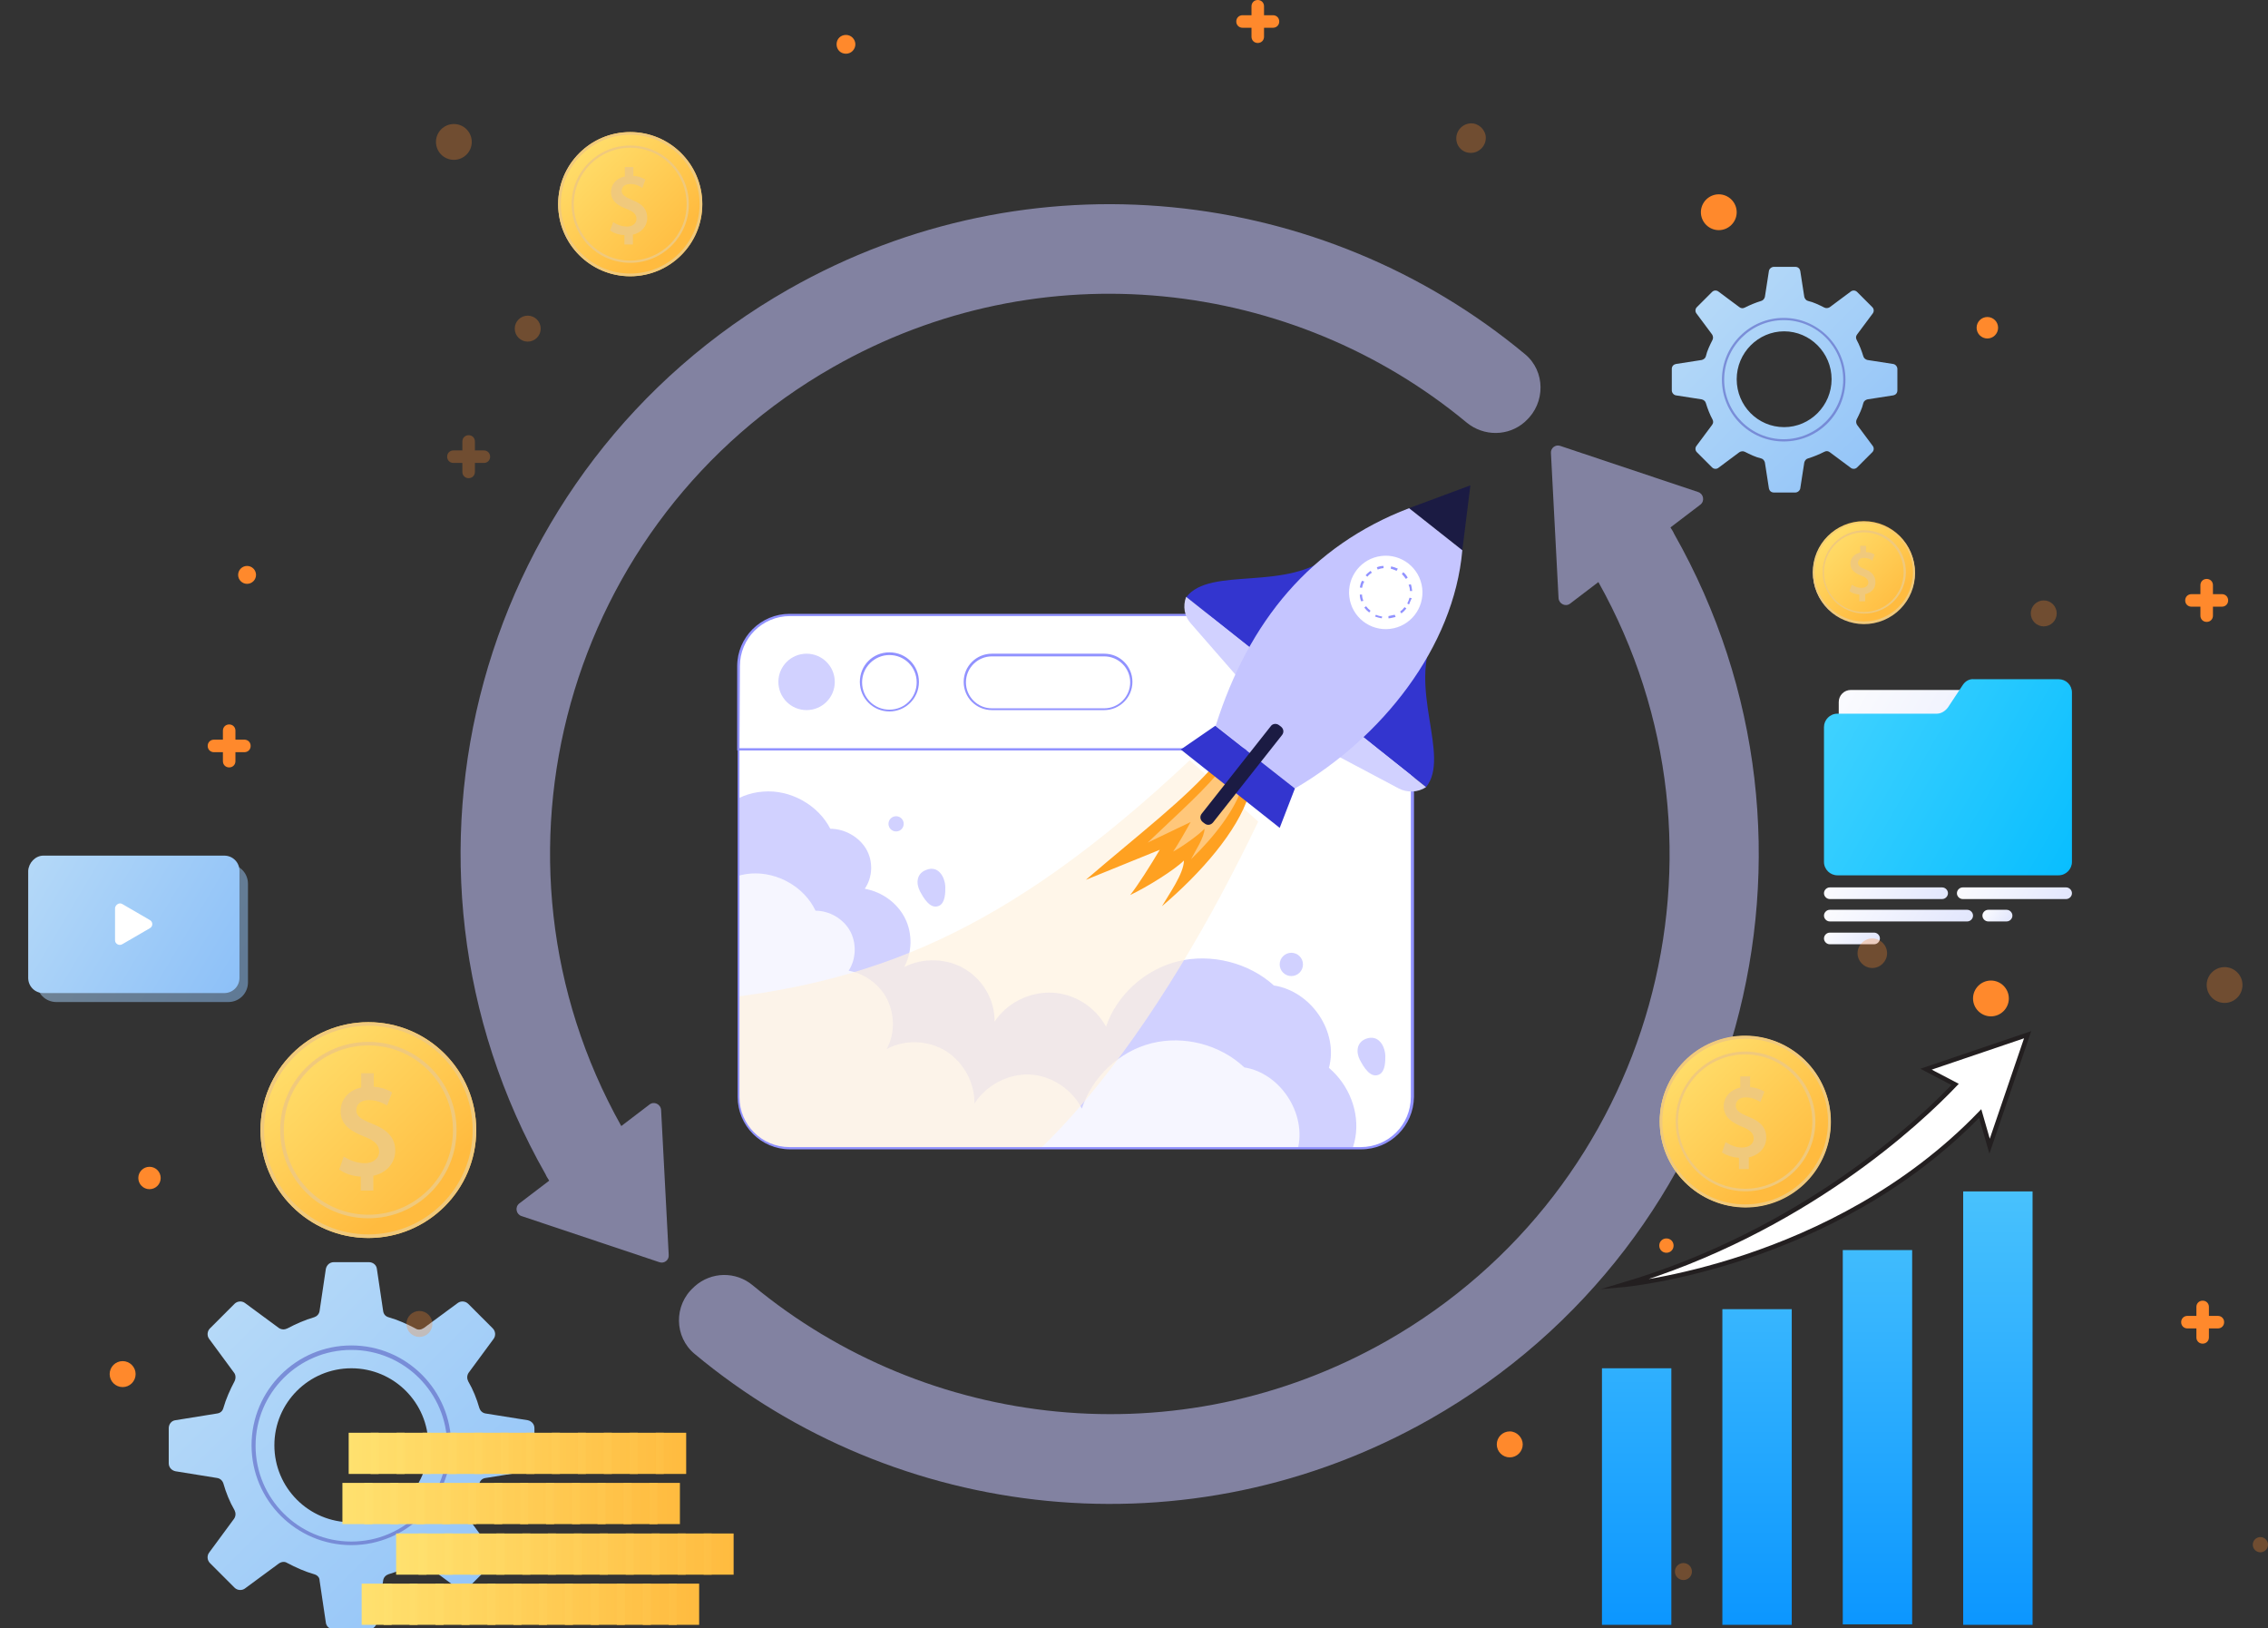 <?xml version="1.0" encoding="UTF-8"?>
<!-- Generator: Adobe Illustrator 27.5.0, SVG Export Plug-In . SVG Version: 6.00 Build 0)  -->
<svg xmlns="http://www.w3.org/2000/svg" xmlns:xlink="http://www.w3.org/1999/xlink" version="1.1" id="Layer_1" x="0px" y="0px" viewBox="0 0 506.7 363.7" style="enable-background:new 0 0 506.7 363.7;" xml:space="preserve">
<rect x="0" y="0" width="506.7" height="363.7" fill="#333333" stroke="none"/>
<style type="text/css">
	.st0{opacity:0.54;}
	.st1{fill:#C5C5FF;}
	.st2{opacity:0.5;fill:url(#SVGID_1_);enable-background:new    ;}
	.st3{fill:url(#SVGID_00000148640594682317984730000017206996283978358932_);}
	.st4{fill:#FFFFFF;}
	.st5{fill:url(#SVGID_00000126297212372696422360000000004334825581545394_);}
	.st6{fill:url(#SVGID_00000132050376576279364290000014429788667446906557_);}
	.st7{fill:url(#SVGID_00000143605504758811691810000013861382383225715116_);}
	.st8{fill:url(#SVGID_00000008869179199811788970000009126269928002372798_);}
	.st9{fill:url(#SVGID_00000177455117225836096780000012713260457964521116_);}
	.st10{fill:url(#SVGID_00000100382086645968725920000005980941696181245089_);}
	.st11{fill:url(#SVGID_00000087414416601406362520000006264244764025999001_);}
	.st12{fill:url(#SVGID_00000166648251971078899210000017836680503225067396_);}
	.st13{fill:#FFFFFF;stroke:#231F20;stroke-miterlimit:10;}
	.st14{fill:url(#SVGID_00000010302854725295064950000001986158584150684348_);}
	.st15{fill:url(#SVGID_00000078748324648350685350000015898228241204267446_);}
	.st16{fill:url(#SVGID_00000070100024227438459660000000446654317440526226_);}
	.st17{fill:url(#SVGID_00000151543277585996251540000000300473970722372024_);}
	.st18{fill:url(#SVGID_00000183957729274157666900000005174659420348366221_);}
	.st19{fill:url(#SVGID_00000099664173731107715580000002515825547997433476_);}
	.st20{fill:url(#SVGID_00000096775747650148968100000012390395345067434116_);}
	.st21{fill:url(#SVGID_00000098934184209914665880000010718992445107407509_);}
	.st22{fill:#F0C97C;}
	.st23{fill:url(#SVGID_00000117639210123479948220000010694310771619849624_);}
	.st24{fill:url(#SVGID_00000091717198576221118850000002497990148808134079_);}
	.st25{fill:url(#SVGID_00000108291089733319221870000005664263972689027458_);}
	.st26{fill:url(#SVGID_00000052822905637136501770000000524551212291831726_);}
	.st27{fill:url(#SVGID_00000059999679185364339590000000296553642899143336_);}
	.st28{fill:url(#SVGID_00000037675804953998047680000018430507453608413839_);}
	.st29{fill:url(#SVGID_00000106120377719894627300000005398702877866378891_);}
	.st30{fill:url(#SVGID_00000030479857717895014130000010456649308793204153_);}
	.st31{fill:url(#SVGID_00000006685433809569770490000009205207220640381831_);}
	.st32{fill:url(#SVGID_00000132072739464765431710000004616563732445985668_);}
	.st33{fill:url(#SVGID_00000123402989193678217750000008783077254361992630_);}
	.st34{fill:url(#SVGID_00000165218988292021863910000007550565457047266191_);}
	.st35{fill:url(#SVGID_00000144338812394780448390000012114182142686747810_);}
	.st36{fill:url(#SVGID_00000160157034256107893800000006891630659722041005_);}
	.st37{fill:url(#SVGID_00000095320774934726012980000015136265959760437140_);}
	.st38{fill:url(#SVGID_00000038385501555418198300000009705066426307074970_);}
	.st39{fill:url(#SVGID_00000070109668344793541930000008078349191652660887_);}
	.st40{fill:url(#SVGID_00000030465417332922597320000013675090632363496840_);}
	.st41{fill:url(#SVGID_00000157294727936506222040000003675870616980963515_);}
	.st42{fill:url(#SVGID_00000166640615434437305950000007847928246670892457_);}
	.st43{fill:url(#SVGID_00000129909004507074637480000002795039082279810702_);}
	.st44{fill:url(#SVGID_00000115507765925478506630000013887696354234931074_);}
	.st45{fill:url(#SVGID_00000043431873091947557990000001476660962809045135_);}
	.st46{fill:url(#SVGID_00000171694347798412300960000002607981241927743418_);}
	.st47{fill:url(#SVGID_00000163774406998916028340000008326547888316114340_);}
	.st48{fill:url(#SVGID_00000176723111298765717640000000828146172918814877_);}
	.st49{fill:url(#SVGID_00000114786105100658404940000004362466521835332751_);}
	.st50{fill:url(#SVGID_00000092456618980710588830000015453742628747093173_);}
	.st51{fill:url(#SVGID_00000076563115654511950730000009392169014279914676_);}
	.st52{fill:url(#SVGID_00000093862221915494916400000006944821291072680609_);}
	.st53{fill:url(#SVGID_00000097478590404625788000000010604893001880585648_);}
	.st54{fill:url(#SVGID_00000125580176823796708620000007015669006139804832_);}
	.st55{fill:url(#SVGID_00000036972543730178168820000012336805387056476844_);}
	.st56{fill:url(#SVGID_00000044895514420397693400000003911181158020504764_);}
	.st57{fill:url(#SVGID_00000069392736552186687660000008205749232076186038_);}
	.st58{fill:url(#SVGID_00000139277657639063905530000014258239674986220417_);}
	.st59{fill:url(#SVGID_00000048499895959400290940000001454070047220186775_);}
	.st60{fill:url(#SVGID_00000085965340118501527000000011515089831523321984_);}
	.st61{fill:url(#SVGID_00000121998476023015269090000015281901473501662863_);}
	.st62{fill:url(#SVGID_00000127023989350885586930000012081126402795868082_);}
	.st63{fill:url(#SVGID_00000025404731226418841200000000142617018407959680_);}
	.st64{fill:url(#SVGID_00000136374004445893753380000005860500024661494717_);}
	.st65{fill:url(#SVGID_00000108311448604898433070000001645295090755111050_);}
	.st66{fill:url(#SVGID_00000121960737572330287770000010541296514123949243_);}
	.st67{fill:url(#SVGID_00000097473227564465549710000011012669349187115402_);}
	.st68{fill:url(#SVGID_00000093858715624843534760000010772239589971627163_);}
	.st69{fill:url(#SVGID_00000118382153447067523500000011268710537922730681_);}
	.st70{fill:url(#SVGID_00000137823825719058428910000003589163012932055959_);}
	.st71{fill:url(#SVGID_00000057846475629131253380000014548408751385668254_);}
	.st72{fill:url(#SVGID_00000067222341701838360920000015681370385634887579_);}
	.st73{fill:url(#SVGID_00000107549959867328751340000011494188721142398624_);}
	.st74{fill:url(#SVGID_00000091705656245523915580000004845529975981797797_);}
	.st75{fill:url(#SVGID_00000067942030431760949640000008854404574908456850_);}
	.st76{fill:url(#SVGID_00000113317924358521421110000002942865803773955741_);}
	.st77{fill:url(#SVGID_00000039828947062040956930000004300601548165865138_);}
	.st78{fill:url(#SVGID_00000085250125520421426780000009100647031259462071_);}
	.st79{fill:url(#SVGID_00000012466445808079110120000015694458767786783903_);}
	.st80{fill:url(#SVGID_00000072267305322656750770000010817706179119956141_);}
	.st81{fill:url(#SVGID_00000089560006995481886120000000461710720077229457_);}
	.st82{fill:url(#SVGID_00000127037302940759924830000007947595762500567968_);}
	.st83{fill:url(#SVGID_00000127753939788142887410000012833905825275050375_);}
	.st84{fill:url(#SVGID_00000139994826155277924570000008606643058199008434_);}
	.st85{fill:url(#SVGID_00000101782117360764480460000006107857907179315361_);}
	.st86{fill:#FF892C;}
	.st87{opacity:0.3;fill:#FF892C;enable-background:new    ;}
	.st88{clip-path:url(#SVGID_00000088105295166331354160000011502511827140248211_);}
	.st89{fill:#D1D1FF;}
	.st90{opacity:0.8;}
	.st91{opacity:0.7;fill:#FFF2E0;enable-background:new    ;}
	.st92{fill:#FFA121;}
	.st93{opacity:0.4;fill:#FFFFFF;enable-background:new    ;}
	.st94{fill:#9192FF;}
	.st95{fill:#3335CF;}
	.st96{fill:#1B1B43;}
</style>
<g>
	<g id="Layer_2_00000126290118172069602200000002750432724490888617_">
		<g id="Layer_1-2">
			<g>
				<g>
					<g class="st0">
						<path class="st1" d="M340.9,94l-0.2,0.2c-3.7,3.3-9.2,3.3-13,0.2C288.9,62.2,232.6,55.5,186.1,82        c-59.7,34-80.8,109.7-47.3,169.5l6.3-4.8c1-0.8,2.5-0.1,2.6,1.2l1.7,32.4c0.1,1.1-1,2-2.1,1.6l-30.8-10.3        c-1.2-0.4-1.5-2-0.5-2.8l6.7-5.1c-0.3-0.5-0.6-0.9-0.8-1.4c-39.6-69.6-15.3-158.1,54.3-197.7c54-30.7,119.4-23,164.5,14.5        C345.3,82.9,345.3,90,340.9,94L340.9,94z"></path>
						<path class="st1" d="M319.6,316.9c-54,30.7-119.4,23-164.4-14.5c-4.6-3.8-4.7-10.9-0.2-14.9l0.2-0.2c3.7-3.3,9.2-3.4,13-0.2        c38.9,32.2,95.1,38.8,141.6,12.4c59.7-34,80.8-109.7,47.3-169.5l-6.3,4.8c-1,0.8-2.5,0.1-2.6-1.2l-1.7-32.4        c-0.1-1.1,1-2,2.1-1.6l30.8,10.3c1.2,0.4,1.5,2,0.5,2.8l-6.7,5.1c0.3,0.5,0.6,0.9,0.8,1.4        C413.5,188.8,389.2,277.3,319.6,316.9L319.6,316.9z"></path>
					</g>
					<g>
						
							<linearGradient id="SVGID_1_" gradientUnits="userSpaceOnUse" x1="7.607" y1="171.985" x2="53.667" y2="144.675" gradientTransform="matrix(1 0 0 -1 0 366)">
							<stop offset="0" style="stop-color:#B5D9F8"></stop>
							<stop offset="1" style="stop-color:#8EC1F8"></stop>
						</linearGradient>
						<path class="st2" d="M12.6,193h38.4c2.4,0,4.4,1.9,4.4,4.4v22c0,2.4-1.9,4.4-4.4,4.4H12.6c-2.4,0-4.4-1.9-4.4-4.4v-22        C8.2,195,10.2,193,12.6,193z"></path>
						
							<linearGradient id="SVGID_00000067936832405164969880000000851089203563555474_" gradientUnits="userSpaceOnUse" x1="5.38" y1="174.08" x2="52.09" y2="146.39" gradientTransform="matrix(1 0 0 -1 0 366)">
							<stop offset="0" style="stop-color:#B5D9F8"></stop>
							<stop offset="1" style="stop-color:#8EC1F8"></stop>
						</linearGradient>
						<path style="fill:url(#SVGID_00000067936832405164969880000000851089203563555474_);" d="M9.7,191.1h40.4        c1.9,0,3.4,1.5,3.4,3.4v23.9c0,1.9-1.5,3.4-3.4,3.4H9.7c-1.9,0-3.4-1.5-3.4-3.4v-23.9C6.4,192.7,7.9,191.1,9.7,191.1z"></path>
						<path class="st4" d="M27.3,201.9l6.2,3.6c0.7,0.4,0.7,1.4,0,1.8l-6.2,3.6c-0.7,0.4-1.6-0.1-1.6-0.9v-7.2        C25.8,202.1,26.6,201.5,27.3,201.9L27.3,201.9z"></path>
					</g>
					<g>
						
							<linearGradient id="SVGID_00000080889000440536486300000014523518742461702305_" gradientUnits="userSpaceOnUse" x1="380.773" y1="298.973" x2="424.783" y2="254.973" gradientTransform="matrix(1 0 0 -1 0 366)">
							<stop offset="0" style="stop-color:#B5D9F8"></stop>
							<stop offset="1" style="stop-color:#8EC1F8"></stop>
						</linearGradient>
						<path style="fill:url(#SVGID_00000080889000440536486300000014523518742461702305_);" d="M423.9,87.2v-4.8        c0-0.5-0.4-1-0.9-1.1l-5.8-0.9c-0.4-0.1-0.8-0.4-0.9-0.8c-0.4-1.3-0.9-2.6-1.5-3.7c-0.2-0.4-0.2-0.8,0.1-1.2l3.5-4.7        c0.3-0.4,0.3-1-0.1-1.4l-3.4-3.4c-0.4-0.4-1-0.4-1.4-0.1l-4.7,3.5c-0.3,0.2-0.8,0.3-1.2,0.1c-1.2-0.6-2.4-1.2-3.7-1.5        c-0.4-0.1-0.7-0.5-0.8-0.9l-0.9-5.8c-0.1-0.5-0.5-0.9-1.1-0.9h-4.8c-0.5,0-1,0.4-1.1,0.9l-0.9,5.8c-0.1,0.4-0.4,0.8-0.8,0.9        c-1.3,0.4-2.5,0.9-3.7,1.5c-0.4,0.2-0.8,0.2-1.2-0.1l-4.7-3.5c-0.4-0.3-1-0.3-1.4,0.1l-3.4,3.4c-0.4,0.4-0.4,1-0.1,1.4        l3.5,4.7c0.2,0.3,0.3,0.8,0.1,1.2c-0.6,1.2-1.2,2.4-1.5,3.7c-0.1,0.4-0.5,0.7-0.9,0.8l-5.8,0.9c-0.5,0.1-0.9,0.5-0.9,1.1v4.8        c0,0.5,0.4,1,0.9,1.1l5.8,0.9c0.4,0.1,0.8,0.4,0.9,0.8c0.4,1.3,0.9,2.6,1.5,3.7c0.2,0.4,0.2,0.8-0.1,1.2l-3.5,4.7        c-0.3,0.4-0.3,1,0.1,1.4l3.4,3.4c0.4,0.4,1,0.4,1.4,0.1l4.7-3.5c0.3-0.2,0.8-0.3,1.2-0.1c1.2,0.6,2.4,1.2,3.7,1.5        c0.4,0.1,0.7,0.5,0.8,0.9l0.9,5.8c0.1,0.5,0.5,0.9,1.1,0.9h4.8c0.5,0,1-0.4,1.1-0.9l0.9-5.8c0.1-0.4,0.4-0.8,0.8-0.9        c1.3-0.4,2.5-0.9,3.7-1.5c0.4-0.2,0.8-0.2,1.2,0.1l4.7,3.5c0.4,0.3,1,0.3,1.4-0.1l3.4-3.4c0.4-0.4,0.4-1,0.1-1.4l-3.5-4.7        c-0.2-0.3-0.3-0.8-0.1-1.2c0.6-1.2,1.2-2.4,1.5-3.7c0.1-0.4,0.5-0.7,0.9-0.8l5.8-0.9C423.5,88.2,423.9,87.8,423.9,87.2z         M398.6,95.4c-5.9,0-10.6-4.8-10.6-10.7s4.8-10.7,10.6-10.7s10.6,4.8,10.6,10.7S404.4,95.4,398.6,95.4z"></path>
						
							<linearGradient id="SVGID_00000174567971519428934500000000383813641923604132_" gradientUnits="userSpaceOnUse" x1="418.378" y1="265.717" x2="379.648" y2="295.937" gradientTransform="matrix(1 0 0 -1 0 366)">
							<stop offset="0" style="stop-color:#7489D6"></stop>
							<stop offset="1" style="stop-color:#7C90D9"></stop>
						</linearGradient>
						<path style="fill:url(#SVGID_00000174567971519428934500000000383813641923604132_);" d="M398.5,98.6        c-7.6,0-13.8-6.2-13.8-13.8S390.9,71,398.5,71s13.8,6.2,13.8,13.8S406.2,98.6,398.5,98.6z M398.5,71.5        c-7.3,0-13.3,6-13.3,13.3s6,13.3,13.3,13.3s13.3-6,13.3-13.3S405.9,71.5,398.5,71.5z"></path>
					</g>
					<g>
						
							<linearGradient id="SVGID_00000110430776157413669240000016321118709543427754_" gradientUnits="userSpaceOnUse" x1="49.85" y1="71.81" x2="120.76" y2="0.9" gradientTransform="matrix(1 0 0 -1 0 366)">
							<stop offset="0" style="stop-color:#B5D9F8"></stop>
							<stop offset="1" style="stop-color:#8EC1F8"></stop>
						</linearGradient>
						<path style="fill:url(#SVGID_00000110430776157413669240000016321118709543427754_);" d="M119.4,326.7V319        c0-0.9-0.6-1.6-1.5-1.8l-9.4-1.5c-0.7-0.1-1.2-0.6-1.4-1.2c-0.6-2.1-1.4-4.1-2.5-6c-0.3-0.6-0.3-1.3,0.1-1.9l5.6-7.6        c0.5-0.7,0.4-1.7-0.2-2.3l-5.5-5.5c-0.6-0.6-1.6-0.7-2.3-0.2l-7.6,5.6c-0.6,0.4-1.3,0.5-1.9,0.1c-1.9-1-3.9-1.9-6-2.5        c-0.7-0.2-1.1-0.7-1.2-1.4l-1.4-9.4c-0.1-0.9-0.9-1.5-1.8-1.5h-7.8c-0.9,0-1.6,0.6-1.8,1.5l-1.4,9.4c-0.1,0.7-0.6,1.2-1.2,1.4        c-2.1,0.6-4.1,1.5-6,2.5c-0.6,0.3-1.3,0.3-1.9-0.1l-7.6-5.6c-0.7-0.5-1.7-0.4-2.3,0.2l-5.5,5.5c-0.6,0.6-0.7,1.6-0.2,2.3        l5.6,7.6c0.4,0.5,0.4,1.3,0.1,1.9c-1,1.9-1.9,3.9-2.5,6c-0.2,0.7-0.7,1.1-1.4,1.2l-9.3,1.5c-0.9,0.1-1.5,0.9-1.5,1.8v7.8        c0,0.9,0.6,1.6,1.5,1.8l9.3,1.5c0.7,0.1,1.2,0.6,1.4,1.2c0.6,2.1,1.4,4.1,2.5,6c0.3,0.6,0.3,1.3-0.1,1.9l-5.6,7.6        c-0.5,0.7-0.4,1.7,0.2,2.3l5.5,5.5c0.6,0.6,1.6,0.7,2.3,0.2l7.6-5.6c0.6-0.4,1.3-0.5,1.9-0.1c1.9,1,3.9,1.9,6,2.5        c0.7,0.2,1.2,0.7,1.2,1.4l1.4,9.4c0.1,0.9,0.9,1.5,1.8,1.5h7.8c0.9,0,1.6-0.6,1.8-1.5l1.4-9.4c0.1-0.7,0.6-1.2,1.2-1.4        c2.1-0.6,4.1-1.5,6-2.5c0.6-0.3,1.3-0.3,1.9,0.1l7.6,5.6c0.7,0.5,1.7,0.4,2.3-0.2l5.5-5.5c0.6-0.6,0.7-1.6,0.2-2.3l-5.6-7.6        c-0.4-0.5-0.4-1.3-0.1-1.9c1-1.9,1.9-3.9,2.5-6c0.2-0.7,0.7-1.1,1.4-1.2l9.4-1.5C118.7,328.4,119.4,327.6,119.4,326.7z         M78.5,340c-9.5,0-17.2-7.7-17.2-17.2s7.7-17.2,17.2-17.2s17.2,7.7,17.2,17.2S88,340,78.5,340z"></path>
						
							<linearGradient id="SVGID_00000078018230943447371420000016637569909123314335_" gradientUnits="userSpaceOnUse" x1="110.452" y1="18.222" x2="48.042" y2="66.932" gradientTransform="matrix(1 0 0 -1 0 366)">
							<stop offset="0" style="stop-color:#7489D6"></stop>
							<stop offset="1" style="stop-color:#7C90D9"></stop>
						</linearGradient>
						<path style="fill:url(#SVGID_00000078018230943447371420000016637569909123314335_);" d="M78.5,345.1        c-12.3,0-22.3-10-22.3-22.3s10-22.3,22.3-22.3s22.3,10,22.3,22.3S90.8,345.1,78.5,345.1z M78.5,301.5        c-11.8,0-21.4,9.6-21.4,21.4s9.6,21.4,21.4,21.4s21.4-9.6,21.4-21.4S90.3,301.5,78.5,301.5z"></path>
					</g>
					<g>
						<g>
							
								<linearGradient id="SVGID_00000129206836055759981090000003457363522949285525_" gradientUnits="userSpaceOnUse" x1="365.68" y1="107.61" x2="365.68" y2="-15.46" gradientTransform="matrix(1 0 0 -1 0 366)">
								<stop offset="0" style="stop-color:#4EC6FD"></stop>
								<stop offset="0" style="stop-color:#4DC5FD"></stop>
								<stop offset="1" style="stop-color:#008EFF"></stop>
							</linearGradient>
							
								<rect x="357.9" y="305.6" style="fill:url(#SVGID_00000129206836055759981090000003457363522949285525_);" width="15.5" height="57.3"></rect>
							
								<linearGradient id="SVGID_00000147178061316567855080000015582938280824185477_" gradientUnits="userSpaceOnUse" x1="392.58" y1="107.61" x2="392.58" y2="-15.46" gradientTransform="matrix(1 0 0 -1 0 366)">
								<stop offset="0" style="stop-color:#4EC6FD"></stop>
								<stop offset="0" style="stop-color:#4DC5FD"></stop>
								<stop offset="1" style="stop-color:#008EFF"></stop>
							</linearGradient>
							
								<rect x="384.8" y="292.4" style="fill:url(#SVGID_00000147178061316567855080000015582938280824185477_);" width="15.5" height="70.5"></rect>
							
								<linearGradient id="SVGID_00000062889795320750304640000014692128987592208779_" gradientUnits="userSpaceOnUse" x1="419.49" y1="107.61" x2="419.49" y2="-15.46" gradientTransform="matrix(1 0 0 -1 0 366)">
								<stop offset="0" style="stop-color:#4EC6FD"></stop>
								<stop offset="0" style="stop-color:#4DC5FD"></stop>
								<stop offset="1" style="stop-color:#008EFF"></stop>
							</linearGradient>
							
								<rect x="411.7" y="279.2" style="fill:url(#SVGID_00000062889795320750304640000014692128987592208779_);" width="15.5" height="83.6"></rect>
							
								<linearGradient id="SVGID_00000039096464110366415800000012895587971211695758_" gradientUnits="userSpaceOnUse" x1="446.39" y1="107.61" x2="446.39" y2="-15.46" gradientTransform="matrix(1 0 0 -1 0 366)">
								<stop offset="0" style="stop-color:#4EC6FD"></stop>
								<stop offset="0" style="stop-color:#4DC5FD"></stop>
								<stop offset="1" style="stop-color:#008EFF"></stop>
							</linearGradient>
							
								<rect x="438.6" y="266.1" style="fill:url(#SVGID_00000039096464110366415800000012895587971211695758_);" width="15.5" height="96.8"></rect>
							<path class="st13" d="M453,231.1l-22.7,7.7l6.5,3.4c-8,8.4-33.9,32.8-74.3,44.8c0,0,46.9-4.1,79.9-38.3l2.1,7.3L453,231.1         L453,231.1z"></path>
						</g>
						<g>
							
								<linearGradient id="SVGID_00000091701077904874963400000010217733088987352244_" gradientUnits="userSpaceOnUse" x1="402.627" y1="215.165" x2="467.107" y2="178.125" gradientTransform="matrix(1 0 0 -1 0 366)">
								<stop offset="0" style="stop-color:#FFFFFF"></stop>
								<stop offset="1" style="stop-color:#DEE3FC"></stop>
							</linearGradient>
							<path style="fill:url(#SVGID_00000091701077904874963400000010217733088987352244_);" d="M413.5,154.1h43.4         c1.5,0,2.7,1.2,2.7,2.7v25.6c0,1.5-1.2,2.7-2.7,2.7h-43.4c-1.5,0-2.7-1.2-2.7-2.7v-25.6C410.8,155.3,412,154.1,413.5,154.1z"></path>
							
								<linearGradient id="SVGID_00000161606972270061856290000011975593861162810757_" gradientUnits="userSpaceOnUse" x1="399.49" y1="212.951" x2="473.48" y2="170.441" gradientTransform="matrix(1 0 0 -1 0 366)">
								<stop offset="0" style="stop-color:#49D5FF"></stop>
								<stop offset="1" style="stop-color:#00BBFF"></stop>
							</linearGradient>
							<path style="fill:url(#SVGID_00000161606972270061856290000011975593861162810757_);" d="M438.5,153l-3.3,5         c-0.6,0.8-1.5,1.4-2.5,1.4h-22.2c-1.7,0-3,1.4-3,3v30.1c0,1.7,1.4,3,3,3h49.4c1.7,0,3-1.4,3-3v-37.8c0-1.7-1.3-3-3-3H441         C440,151.6,439.1,152.1,438.5,153L438.5,153z"></path>
							
								<linearGradient id="SVGID_00000055666306371276501210000015459772895845885094_" gradientUnits="userSpaceOnUse" x1="407.057" y1="174.744" x2="435.307" y2="158.514" gradientTransform="matrix(1 0 0 -1 0 366)">
								<stop offset="0" style="stop-color:#FFFFFF"></stop>
								<stop offset="1" style="stop-color:#DEE3FC"></stop>
							</linearGradient>
							<path style="fill:url(#SVGID_00000055666306371276501210000015459772895845885094_);" d="M433.9,200.8h-25.1         c-0.7,0-1.3-0.6-1.3-1.3l0,0c0-0.7,0.6-1.3,1.3-1.3h25.1c0.7,0,1.3,0.6,1.3,1.3l0,0C435.2,200.2,434.6,200.8,433.9,200.8z"></path>
							
								<linearGradient id="SVGID_00000011010952008251198490000013839000592286144686_" gradientUnits="userSpaceOnUse" x1="407.019" y1="171.328" x2="440.919" y2="151.858" gradientTransform="matrix(1 0 0 -1 0 366)">
								<stop offset="0" style="stop-color:#FFFFFF"></stop>
								<stop offset="1" style="stop-color:#DEE3FC"></stop>
							</linearGradient>
							<path style="fill:url(#SVGID_00000011010952008251198490000013839000592286144686_);" d="M439.5,205.8h-30.7         c-0.7,0-1.3-0.6-1.3-1.3l0,0c0-0.7,0.6-1.3,1.3-1.3h30.7c0.7,0,1.3,0.6,1.3,1.3l0,0C440.8,205.2,440.2,205.8,439.5,205.8z"></path>
							
								<linearGradient id="SVGID_00000027597403071326331190000012335931252943839423_" gradientUnits="userSpaceOnUse" x1="442.611" y1="163.592" x2="449.811" y2="159.452" gradientTransform="matrix(1 0 0 -1 0 366)">
								<stop offset="0" style="stop-color:#FFFFFF"></stop>
								<stop offset="1" style="stop-color:#DEE3FC"></stop>
							</linearGradient>
							<path style="fill:url(#SVGID_00000027597403071326331190000012335931252943839423_);" d="M448.3,205.8h-4.1         c-0.7,0-1.3-0.6-1.3-1.3l0,0c0-0.7,0.6-1.3,1.3-1.3h4.1c0.7,0,1.3,0.6,1.3,1.3l0,0C449.6,205.2,449,205.8,448.3,205.8z"></path>
							
								<linearGradient id="SVGID_00000103249923230572900690000013564830276649340062_" gradientUnits="userSpaceOnUse" x1="407.159" y1="160.218" x2="420.189" y2="152.738" gradientTransform="matrix(1 0 0 -1 0 366)">
								<stop offset="0" style="stop-color:#FFFFFF"></stop>
								<stop offset="1" style="stop-color:#DEE3FC"></stop>
							</linearGradient>
							<path style="fill:url(#SVGID_00000103249923230572900690000013564830276649340062_);" d="M418.7,210.9h-9.9         c-0.7,0-1.3-0.6-1.3-1.3l0,0c0-0.7,0.6-1.3,1.3-1.3h9.9c0.7,0,1.3,0.6,1.3,1.3l0,0C420,210.3,419.4,210.9,418.7,210.9z"></path>
							
								<linearGradient id="SVGID_00000121979927458200691780000003405963871533832596_" gradientUnits="userSpaceOnUse" x1="436.757" y1="174.174" x2="463.036" y2="159.074" gradientTransform="matrix(1 0 0 -1 0 366)">
								<stop offset="0" style="stop-color:#FFFFFF"></stop>
								<stop offset="1" style="stop-color:#DEE3FC"></stop>
							</linearGradient>
							<path style="fill:url(#SVGID_00000121979927458200691780000003405963871533832596_);" d="M461.6,200.8h-23.1         c-0.7,0-1.3-0.6-1.3-1.3l0,0c0-0.7,0.6-1.3,1.3-1.3h23.1c0.7,0,1.3,0.6,1.3,1.3l0,0C462.9,200.2,462.3,200.8,461.6,200.8z"></path>
						</g>
					</g>
					<g>
						<g>
							
								<linearGradient id="SVGID_00000166645583067252678600000005917424456314716607_" gradientUnits="userSpaceOnUse" x1="58.22" y1="113.57" x2="106.46" y2="113.57" gradientTransform="matrix(1 0 0 -1 0 366)">
								<stop offset="0" style="stop-color:#FFE16F"></stop>
								<stop offset="1" style="stop-color:#FFBB3F"></stop>
							</linearGradient>
							<circle style="fill:url(#SVGID_00000166645583067252678600000005917424456314716607_);" cx="82.3" cy="252.4" r="24.1"></circle>
							<circle class="st22" cx="82.3" cy="252.4" r="24.1"></circle>
							
								<linearGradient id="SVGID_00000126300854007901740350000001989733728742988978_" gradientUnits="userSpaceOnUse" x1="63.65" y1="135.65" x2="93.59" y2="100.28" gradientTransform="matrix(1 0 0 -1 0 366)">
								<stop offset="0" style="stop-color:#FFE16F"></stop>
								<stop offset="1" style="stop-color:#FFBB3F"></stop>
							</linearGradient>
							<circle style="fill:url(#SVGID_00000126300854007901740350000001989733728742988978_);" cx="82.3" cy="252.4" r="23.3"></circle>
							<circle class="st22" cx="82.3" cy="252.4" r="19.7"></circle>
							
								<linearGradient id="SVGID_00000003089340691788077810000011087908477459073201_" gradientUnits="userSpaceOnUse" x1="61.44" y1="134.47" x2="99.97" y2="95.94" gradientTransform="matrix(1 0 0 -1 0 366)">
								<stop offset="0" style="stop-color:#FFE16F"></stop>
								<stop offset="1" style="stop-color:#FFBB3F"></stop>
							</linearGradient>
							<circle style="fill:url(#SVGID_00000003089340691788077810000011087908477459073201_);" cx="82.3" cy="252.4" r="18.9"></circle>
							<path class="st22" d="M83.2,251c-2.8-1.1-3.6-1.8-3.6-3.1c0-1,0.7-2.2,2.8-2.2c1.9,0,3.1,0.7,3.7,1l0.4,0.2l1.1-2.9l-0.3-0.2         c-1.1-0.6-2.4-1-3.8-1.1v-3h-2.8v3.2c-2.8,0.6-4.6,2.6-4.6,5.3c0,3.2,2.6,4.6,5.4,5.7c2.3,0.9,3.2,1.9,3.2,3.3         c0,1.5-1.3,2.6-3.2,2.6c-1.5,0-3-0.5-4.2-1.2l-0.5-0.3l-1,2.9l0.3,0.2c1.1,0.8,2.8,1.3,4.5,1.4v3.1h2.8v-3.3         c2.9-0.6,4.9-2.8,4.9-5.6S86.7,252.4,83.2,251L83.2,251z"></path>
						</g>
						<g>
							
								<linearGradient id="SVGID_00000110472113123820583430000016362167173236096411_" gradientUnits="userSpaceOnUse" x1="404.972" y1="238.194" x2="427.758" y2="238.194" gradientTransform="matrix(1 0 0 -1 -8.097579e-03 366.001)">
								<stop offset="0" style="stop-color:#FFE16F"></stop>
								<stop offset="1" style="stop-color:#FFBB3F"></stop>
							</linearGradient>
							<circle style="fill:url(#SVGID_00000110472113123820583430000016362167173236096411_);" cx="416.4" cy="127.8" r="11.4"></circle>
							
								<ellipse transform="matrix(0.923 -0.385 0.385 0.923 -17.092 170.348)" class="st22" cx="416.4" cy="127.8" rx="11.4" ry="11.4"></ellipse>
							
								<linearGradient id="SVGID_00000165917504763865815040000001174236475381326492_" gradientUnits="userSpaceOnUse" x1="407.535" y1="248.586" x2="421.675" y2="231.876" gradientTransform="matrix(1 0 0 -1 7.445911e-03 365.999)">
								<stop offset="0" style="stop-color:#FFE16F"></stop>
								<stop offset="1" style="stop-color:#FFBB3F"></stop>
							</linearGradient>
							<circle style="fill:url(#SVGID_00000165917504763865815040000001174236475381326492_);" cx="416.4" cy="127.8" r="11"></circle>
							
								<ellipse transform="matrix(0.884 -0.468 0.468 0.884 -11.46 209.543)" class="st22" cx="416.4" cy="127.9" rx="9.3" ry="9.3"></ellipse>
							
								<linearGradient id="SVGID_00000176028165649862481810000002867374978112953252_" gradientUnits="userSpaceOnUse" x1="406.496" y1="248.036" x2="424.696" y2="229.836" gradientTransform="matrix(1 0 0 -1 -8.621760e-03 366.005)">
								<stop offset="0" style="stop-color:#FFE16F"></stop>
								<stop offset="1" style="stop-color:#FFBB3F"></stop>
							</linearGradient>
							<circle style="fill:url(#SVGID_00000176028165649862481810000002867374978112953252_);" cx="416.4" cy="127.8" r="8.9"></circle>
							<path class="st22" d="M416.8,127.2c-1.3-0.5-1.7-0.9-1.7-1.5c0-0.5,0.4-1.1,1.3-1.1c0.9,0,1.5,0.3,1.7,0.5l0.2,0.1l0.5-1.3         l-0.1-0.1c-0.5-0.3-1.1-0.5-1.8-0.5v-1.4h-1.3v1.5c-1.3,0.3-2.2,1.2-2.2,2.5c0,1.5,1.2,2.2,2.5,2.7c1.1,0.4,1.5,0.9,1.5,1.5         c0,0.7-0.6,1.2-1.5,1.2c-0.7,0-1.4-0.2-2-0.6l-0.2-0.1l-0.5,1.4l0.1,0.1c0.5,0.4,1.3,0.6,2.1,0.7v1.5h1.3v-1.6         c1.4-0.3,2.3-1.3,2.3-2.6S418.4,127.8,416.8,127.2L416.8,127.2z"></path>
						</g>
						<g>
							
								<linearGradient id="SVGID_00000096023319367715195190000011837108953110547870_" gradientUnits="userSpaceOnUse" x1="124.721" y1="320.384" x2="156.83" y2="320.384" gradientTransform="matrix(1 0 0 -1 8.495104e-03 366)">
								<stop offset="0" style="stop-color:#FFE16F"></stop>
								<stop offset="1" style="stop-color:#FFBB3F"></stop>
							</linearGradient>
							<circle style="fill:url(#SVGID_00000096023319367715195190000011837108953110547870_);" cx="140.8" cy="45.6" r="16.1"></circle>
							<circle class="st22" cx="140.8" cy="45.6" r="16.1"></circle>
							
								<linearGradient id="SVGID_00000014631526881090198490000000378793834367004049_" gradientUnits="userSpaceOnUse" x1="128.346" y1="335.085" x2="148.276" y2="311.545" gradientTransform="matrix(1 0 0 -1 -1.483921e-02 366.001)">
								<stop offset="0" style="stop-color:#FFE16F"></stop>
								<stop offset="1" style="stop-color:#FFBB3F"></stop>
							</linearGradient>
							<circle style="fill:url(#SVGID_00000014631526881090198490000000378793834367004049_);" cx="140.8" cy="45.6" r="15.5"></circle>
							<circle class="st22" cx="140.8" cy="45.6" r="13.1"></circle>
							
								<linearGradient id="SVGID_00000099648595315092464680000004376202095552602497_" gradientUnits="userSpaceOnUse" x1="126.869" y1="334.299" x2="152.519" y2="308.649" gradientTransform="matrix(1 0 0 -1 -7.594233e-04 366.003)">
								<stop offset="0" style="stop-color:#FFE16F"></stop>
								<stop offset="1" style="stop-color:#FFBB3F"></stop>
							</linearGradient>
							<circle style="fill:url(#SVGID_00000099648595315092464680000004376202095552602497_);" cx="140.8" cy="45.6" r="12.6"></circle>
							<path class="st22" d="M141.3,44.7c-1.8-0.8-2.4-1.2-2.4-2.1c0-0.7,0.5-1.5,1.9-1.5c1.3,0,2.1,0.5,2.4,0.7l0.3,0.2l0.7-1.9         l-0.2-0.1c-0.7-0.4-1.6-0.7-2.5-0.7v-2h-1.9v2.1c-1.9,0.4-3.1,1.8-3.1,3.5c0,2.1,1.7,3.1,3.6,3.8c1.5,0.6,2.1,1.2,2.1,2.2         c0,1-0.9,1.7-2.1,1.7c-1,0-2-0.3-2.8-0.8l-0.3-0.2l-0.7,1.9l0.2,0.1c0.7,0.5,1.9,0.9,3,0.9v2.1h1.9v-2.2         c1.9-0.4,3.2-1.9,3.2-3.7S143.7,45.6,141.3,44.7L141.3,44.7z"></path>
						</g>
						<g>
							
								<linearGradient id="SVGID_00000174585400444618759060000011441232937389989004_" gradientUnits="userSpaceOnUse" x1="370.759" y1="115.465" x2="409.069" y2="115.465" gradientTransform="matrix(1 0 0 -1 -4.246364e-03 366)">
								<stop offset="0" style="stop-color:#FFE16F"></stop>
								<stop offset="1" style="stop-color:#FFBB3F"></stop>
							</linearGradient>
							<circle style="fill:url(#SVGID_00000174585400444618759060000011441232937389989004_);" cx="389.9" cy="250.5" r="19.1"></circle>
							
								<ellipse transform="matrix(0.923 -0.385 0.385 0.923 -66.395 169.398)" class="st22" cx="389.9" cy="250.5" rx="19.1" ry="19.2"></ellipse>
							
								<linearGradient id="SVGID_00000083071633362728692000000005861531771220363945_" gradientUnits="userSpaceOnUse" x1="375.07" y1="132.99" x2="398.84" y2="104.91" gradientTransform="matrix(1 0 0 -1 0 366)">
								<stop offset="0" style="stop-color:#FFE16F"></stop>
								<stop offset="1" style="stop-color:#FFBB3F"></stop>
							</linearGradient>
							<path style="fill:url(#SVGID_00000083071633362728692000000005861531771220363945_);" d="M408.4,250.5         c0,10.2-8.3,18.5-18.5,18.5s-18.5-8.3-18.5-18.5s8.3-18.5,18.5-18.5S408.4,240.3,408.4,250.5z"></path>
							
								<ellipse transform="matrix(0.928 -0.373 0.373 0.928 -65.292 163.434)" class="st22" cx="389.9" cy="250.5" rx="15.6" ry="15.6"></ellipse>
							
								<linearGradient id="SVGID_00000154391382364745937240000015382973881626184350_" gradientUnits="userSpaceOnUse" x1="373.308" y1="132.058" x2="403.908" y2="101.458" gradientTransform="matrix(1 0 0 -1 6.267959e-03 365.998)">
								<stop offset="0" style="stop-color:#FFE16F"></stop>
								<stop offset="1" style="stop-color:#FFBB3F"></stop>
							</linearGradient>
							<circle style="fill:url(#SVGID_00000154391382364745937240000015382973881626184350_);" cx="389.9" cy="250.5" r="15"></circle>
							<path class="st22" d="M390.6,249.4c-2.2-0.9-2.8-1.5-2.8-2.5c0-0.8,0.6-1.8,2.2-1.8c1.5,0,2.5,0.6,2.9,0.8l0.4,0.2l0.9-2.3         l-0.2-0.1c-0.9-0.5-1.9-0.8-3-0.9v-2.4h-2.2v2.5c-2.2,0.5-3.7,2.1-3.7,4.2c0,2.5,2,3.7,4.2,4.6c1.8,0.7,2.5,1.5,2.5,2.6         c0,1.2-1.1,2-2.6,2c-1.2,0-2.4-0.4-3.3-1l-0.4-0.2l-0.8,2.3l0.2,0.1c0.9,0.6,2.2,1,3.6,1.1v2.5h2.2v-2.6         c2.3-0.5,3.9-2.2,3.9-4.4S393.4,250.5,390.6,249.4L390.6,249.4z"></path>
						</g>
						<g>
							<g>
								
									<linearGradient id="SVGID_00000088096772995557218480000000191826382027594152_" gradientUnits="userSpaceOnUse" x1="80.75" y1="7.715" x2="156.16" y2="7.715" gradientTransform="matrix(1 0 0 -1 0 366)">
									<stop offset="0" style="stop-color:#FFE16F"></stop>
									<stop offset="1" style="stop-color:#FFBB3F"></stop>
								</linearGradient>
								
									<rect x="80.8" y="353.7" style="fill:url(#SVGID_00000088096772995557218480000000191826382027594152_);" width="75.4" height="9.2"></rect>
								<g>
									
										<linearGradient id="SVGID_00000112619874212776326910000005903097819173257405_" gradientUnits="userSpaceOnUse" x1="83.73" y1="7.715" x2="161.21" y2="7.715" gradientTransform="matrix(1 0 0 -1 0 366)">
										<stop offset="0" style="stop-color:#FFE16F"></stop>
										<stop offset="1" style="stop-color:#FFBB3F"></stop>
									</linearGradient>
									
										<rect x="143.6" y="353.7" style="fill:url(#SVGID_00000112619874212776326910000005903097819173257405_);" width="1.8" height="9.2"></rect>
									
										<linearGradient id="SVGID_00000128477834093142972990000005746086351530917268_" gradientUnits="userSpaceOnUse" x1="83.73" y1="7.715" x2="161.21" y2="7.715" gradientTransform="matrix(1 0 0 -1 0 366)">
										<stop offset="0" style="stop-color:#FFE16F"></stop>
										<stop offset="1" style="stop-color:#FFBB3F"></stop>
									</linearGradient>
									
										<rect x="149.4" y="353.7" style="fill:url(#SVGID_00000128477834093142972990000005746086351530917268_);" width="1.8" height="9.2"></rect>
									
										<linearGradient id="SVGID_00000103956129363695490710000010903792360761815937_" gradientUnits="userSpaceOnUse" x1="83.73" y1="7.715" x2="161.21" y2="7.715" gradientTransform="matrix(1 0 0 -1 0 366)">
										<stop offset="0" style="stop-color:#FFE16F"></stop>
										<stop offset="1" style="stop-color:#FFBB3F"></stop>
									</linearGradient>
									
										<rect x="85.7" y="353.7" style="fill:url(#SVGID_00000103956129363695490710000010903792360761815937_);" width="1.8" height="9.2"></rect>
									
										<linearGradient id="SVGID_00000123405314325216914260000014389092667856315523_" gradientUnits="userSpaceOnUse" x1="83.73" y1="7.715" x2="161.22" y2="7.715" gradientTransform="matrix(1 0 0 -1 0 366)">
										<stop offset="0" style="stop-color:#FFE16F"></stop>
										<stop offset="1" style="stop-color:#FFBB3F"></stop>
									</linearGradient>
									
										<rect x="91.5" y="353.7" style="fill:url(#SVGID_00000123405314325216914260000014389092667856315523_);" width="1.8" height="9.2"></rect>
									
										<linearGradient id="SVGID_00000007424280276982502930000011215699406891593644_" gradientUnits="userSpaceOnUse" x1="83.73" y1="7.715" x2="161.21" y2="7.715" gradientTransform="matrix(1 0 0 -1 0 366)">
										<stop offset="0" style="stop-color:#FFE16F"></stop>
										<stop offset="1" style="stop-color:#FFBB3F"></stop>
									</linearGradient>
									
										<rect x="97.3" y="353.7" style="fill:url(#SVGID_00000007424280276982502930000011215699406891593644_);" width="1.8" height="9.2"></rect>
									
										<linearGradient id="SVGID_00000157274519760211258000000007834116503772115352_" gradientUnits="userSpaceOnUse" x1="83.73" y1="7.715" x2="161.21" y2="7.715" gradientTransform="matrix(1 0 0 -1 0 366)">
										<stop offset="0" style="stop-color:#FFE16F"></stop>
										<stop offset="1" style="stop-color:#FFBB3F"></stop>
									</linearGradient>
									
										<rect x="103.1" y="353.7" style="fill:url(#SVGID_00000157274519760211258000000007834116503772115352_);" width="1.8" height="9.2"></rect>
									
										<linearGradient id="SVGID_00000173129515981755177000000009774741393006504591_" gradientUnits="userSpaceOnUse" x1="83.73" y1="7.715" x2="161.21" y2="7.715" gradientTransform="matrix(1 0 0 -1 0 366)">
										<stop offset="0" style="stop-color:#FFE16F"></stop>
										<stop offset="1" style="stop-color:#FFBB3F"></stop>
									</linearGradient>
									
										<rect x="108.9" y="353.7" style="fill:url(#SVGID_00000173129515981755177000000009774741393006504591_);" width="1.8" height="9.2"></rect>
									
										<linearGradient id="SVGID_00000108286442938375810830000007096794284607484862_" gradientUnits="userSpaceOnUse" x1="83.73" y1="7.715" x2="161.21" y2="7.715" gradientTransform="matrix(1 0 0 -1 0 366)">
										<stop offset="0" style="stop-color:#FFE16F"></stop>
										<stop offset="1" style="stop-color:#FFBB3F"></stop>
									</linearGradient>
									
										<rect x="114.7" y="353.7" style="fill:url(#SVGID_00000108286442938375810830000007096794284607484862_);" width="1.8" height="9.2"></rect>
									
										<linearGradient id="SVGID_00000044871111022845021050000003167117055952204161_" gradientUnits="userSpaceOnUse" x1="83.73" y1="7.715" x2="161.21" y2="7.715" gradientTransform="matrix(1 0 0 -1 0 366)">
										<stop offset="0" style="stop-color:#FFE16F"></stop>
										<stop offset="1" style="stop-color:#FFBB3F"></stop>
									</linearGradient>
									
										<rect x="120.4" y="353.7" style="fill:url(#SVGID_00000044871111022845021050000003167117055952204161_);" width="1.8" height="9.2"></rect>
									
										<linearGradient id="SVGID_00000142165304799612321950000013670512073087978375_" gradientUnits="userSpaceOnUse" x1="83.73" y1="7.715" x2="161.21" y2="7.715" gradientTransform="matrix(1 0 0 -1 0 366)">
										<stop offset="0" style="stop-color:#FFE16F"></stop>
										<stop offset="1" style="stop-color:#FFBB3F"></stop>
									</linearGradient>
									
										<rect x="126.2" y="353.7" style="fill:url(#SVGID_00000142165304799612321950000013670512073087978375_);" width="1.8" height="9.2"></rect>
									
										<linearGradient id="SVGID_00000045598299354024388360000014991700737909686413_" gradientUnits="userSpaceOnUse" x1="83.73" y1="7.715" x2="161.21" y2="7.715" gradientTransform="matrix(1 0 0 -1 0 366)">
										<stop offset="0" style="stop-color:#FFE16F"></stop>
										<stop offset="1" style="stop-color:#FFBB3F"></stop>
									</linearGradient>
									
										<rect x="132" y="353.7" style="fill:url(#SVGID_00000045598299354024388360000014991700737909686413_);" width="1.8" height="9.2"></rect>
									
										<linearGradient id="SVGID_00000010283002864146734550000011397468158031336081_" gradientUnits="userSpaceOnUse" x1="83.73" y1="7.715" x2="161.21" y2="7.715" gradientTransform="matrix(1 0 0 -1 0 366)">
										<stop offset="0" style="stop-color:#FFE16F"></stop>
										<stop offset="1" style="stop-color:#FFBB3F"></stop>
									</linearGradient>
									
										<rect x="137.8" y="353.7" style="fill:url(#SVGID_00000010283002864146734550000011397468158031336081_);" width="1.8" height="9.2"></rect>
								</g>
							</g>
							<g>
								
									<linearGradient id="SVGID_00000079483851753536451970000013186743290090082201_" gradientUnits="userSpaceOnUse" x1="88.53" y1="18.925" x2="163.94" y2="18.925" gradientTransform="matrix(1 0 0 -1 0 366)">
									<stop offset="0" style="stop-color:#FFE16F"></stop>
									<stop offset="1" style="stop-color:#FFBB3F"></stop>
								</linearGradient>
								
									<rect x="88.5" y="342.5" style="fill:url(#SVGID_00000079483851753536451970000013186743290090082201_);" width="75.4" height="9.2"></rect>
								<g>
									
										<linearGradient id="SVGID_00000183934846945658545810000010006983136415532975_" gradientUnits="userSpaceOnUse" x1="91.52" y1="18.925" x2="169" y2="18.925" gradientTransform="matrix(1 0 0 -1 0 366)">
										<stop offset="0" style="stop-color:#FFE16F"></stop>
										<stop offset="1" style="stop-color:#FFBB3F"></stop>
									</linearGradient>
									
										<rect x="151.4" y="342.5" style="fill:url(#SVGID_00000183934846945658545810000010006983136415532975_);" width="1.8" height="9.2"></rect>
									
										<linearGradient id="SVGID_00000096773752769634167400000005347052520277265315_" gradientUnits="userSpaceOnUse" x1="91.51" y1="18.925" x2="169" y2="18.925" gradientTransform="matrix(1 0 0 -1 0 366)">
										<stop offset="0" style="stop-color:#FFE16F"></stop>
										<stop offset="1" style="stop-color:#FFBB3F"></stop>
									</linearGradient>
									
										<rect x="157.2" y="342.5" style="fill:url(#SVGID_00000096773752769634167400000005347052520277265315_);" width="1.8" height="9.2"></rect>
									
										<linearGradient id="SVGID_00000072989527040868228600000002492869037310463124_" gradientUnits="userSpaceOnUse" x1="91.51" y1="18.925" x2="169" y2="18.925" gradientTransform="matrix(1 0 0 -1 0 366)">
										<stop offset="0" style="stop-color:#FFE16F"></stop>
										<stop offset="1" style="stop-color:#FFBB3F"></stop>
									</linearGradient>
									
										<rect x="93.5" y="342.5" style="fill:url(#SVGID_00000072989527040868228600000002492869037310463124_);" width="1.8" height="9.2"></rect>
									
										<linearGradient id="SVGID_00000155831136271163362000000017036988832080992695_" gradientUnits="userSpaceOnUse" x1="91.51" y1="18.925" x2="168.99" y2="18.925" gradientTransform="matrix(1 0 0 -1 0 366)">
										<stop offset="0" style="stop-color:#FFE16F"></stop>
										<stop offset="1" style="stop-color:#FFBB3F"></stop>
									</linearGradient>
									
										<rect x="99.3" y="342.5" style="fill:url(#SVGID_00000155831136271163362000000017036988832080992695_);" width="1.8" height="9.2"></rect>
									
										<linearGradient id="SVGID_00000011736232172460404460000015958306706536310917_" gradientUnits="userSpaceOnUse" x1="91.51" y1="18.925" x2="169" y2="18.925" gradientTransform="matrix(1 0 0 -1 0 366)">
										<stop offset="0" style="stop-color:#FFE16F"></stop>
										<stop offset="1" style="stop-color:#FFBB3F"></stop>
									</linearGradient>
									
										<rect x="105.1" y="342.5" style="fill:url(#SVGID_00000011736232172460404460000015958306706536310917_);" width="1.8" height="9.2"></rect>
									
										<linearGradient id="SVGID_00000181059025894132782760000011217735034382722693_" gradientUnits="userSpaceOnUse" x1="91.51" y1="18.925" x2="169" y2="18.925" gradientTransform="matrix(1 0 0 -1 0 366)">
										<stop offset="0" style="stop-color:#FFE16F"></stop>
										<stop offset="1" style="stop-color:#FFBB3F"></stop>
									</linearGradient>
									
										<rect x="110.9" y="342.5" style="fill:url(#SVGID_00000181059025894132782760000011217735034382722693_);" width="1.8" height="9.2"></rect>
									
										<linearGradient id="SVGID_00000072245951650165233940000014630321488048639909_" gradientUnits="userSpaceOnUse" x1="91.52" y1="18.925" x2="168.99" y2="18.925" gradientTransform="matrix(1 0 0 -1 0 366)">
										<stop offset="0" style="stop-color:#FFE16F"></stop>
										<stop offset="1" style="stop-color:#FFBB3F"></stop>
									</linearGradient>
									
										<rect x="116.7" y="342.5" style="fill:url(#SVGID_00000072245951650165233940000014630321488048639909_);" width="1.8" height="9.2"></rect>
									
										<linearGradient id="SVGID_00000155868696706928518490000001995634720407906480_" gradientUnits="userSpaceOnUse" x1="91.51" y1="18.925" x2="169" y2="18.925" gradientTransform="matrix(1 0 0 -1 0 366)">
										<stop offset="0" style="stop-color:#FFE16F"></stop>
										<stop offset="1" style="stop-color:#FFBB3F"></stop>
									</linearGradient>
									
										<rect x="122.4" y="342.5" style="fill:url(#SVGID_00000155868696706928518490000001995634720407906480_);" width="1.8" height="9.2"></rect>
									
										<linearGradient id="SVGID_00000035519792925020989880000017536403869934010532_" gradientUnits="userSpaceOnUse" x1="91.51" y1="18.925" x2="169" y2="18.925" gradientTransform="matrix(1 0 0 -1 0 366)">
										<stop offset="0" style="stop-color:#FFE16F"></stop>
										<stop offset="1" style="stop-color:#FFBB3F"></stop>
									</linearGradient>
									
										<rect x="128.2" y="342.5" style="fill:url(#SVGID_00000035519792925020989880000017536403869934010532_);" width="1.8" height="9.2"></rect>
									
										<linearGradient id="SVGID_00000146466209759137943140000000430072645166183839_" gradientUnits="userSpaceOnUse" x1="91.52" y1="18.925" x2="168.99" y2="18.925" gradientTransform="matrix(1 0 0 -1 0 366)">
										<stop offset="0" style="stop-color:#FFE16F"></stop>
										<stop offset="1" style="stop-color:#FFBB3F"></stop>
									</linearGradient>
									
										<rect x="134" y="342.5" style="fill:url(#SVGID_00000146466209759137943140000000430072645166183839_);" width="1.8" height="9.2"></rect>
									
										<linearGradient id="SVGID_00000180337322666512477520000001320893626623532955_" gradientUnits="userSpaceOnUse" x1="91.51" y1="18.925" x2="169" y2="18.925" gradientTransform="matrix(1 0 0 -1 0 366)">
										<stop offset="0" style="stop-color:#FFE16F"></stop>
										<stop offset="1" style="stop-color:#FFBB3F"></stop>
									</linearGradient>
									
										<rect x="139.8" y="342.5" style="fill:url(#SVGID_00000180337322666512477520000001320893626623532955_);" width="1.8" height="9.2"></rect>
									
										<linearGradient id="SVGID_00000148628174339240724960000006380915699596933766_" gradientUnits="userSpaceOnUse" x1="91.51" y1="18.925" x2="169" y2="18.925" gradientTransform="matrix(1 0 0 -1 0 366)">
										<stop offset="0" style="stop-color:#FFE16F"></stop>
										<stop offset="1" style="stop-color:#FFBB3F"></stop>
									</linearGradient>
									
										<rect x="145.6" y="342.5" style="fill:url(#SVGID_00000148628174339240724960000006380915699596933766_);" width="1.8" height="9.2"></rect>
								</g>
							</g>
							<g>
								
									<linearGradient id="SVGID_00000124854281711201201330000001029006711246091663_" gradientUnits="userSpaceOnUse" x1="76.47" y1="30.125" x2="151.88" y2="30.125" gradientTransform="matrix(1 0 0 -1 0 366)">
									<stop offset="0" style="stop-color:#FFE16F"></stop>
									<stop offset="1" style="stop-color:#FFBB3F"></stop>
								</linearGradient>
								
									<rect x="76.5" y="331.2" style="fill:url(#SVGID_00000124854281711201201330000001029006711246091663_);" width="75.4" height="9.2"></rect>
								<g>
									
										<linearGradient id="SVGID_00000021802702330934923690000003309735126939459222_" gradientUnits="userSpaceOnUse" x1="79.45" y1="30.125" x2="156.93" y2="30.125" gradientTransform="matrix(1 0 0 -1 0 366)">
										<stop offset="0" style="stop-color:#FFE16F"></stop>
										<stop offset="1" style="stop-color:#FFBB3F"></stop>
									</linearGradient>
									
										<rect x="139.3" y="331.2" style="fill:url(#SVGID_00000021802702330934923690000003309735126939459222_);" width="1.8" height="9.2"></rect>
									
										<linearGradient id="SVGID_00000044868567340441996280000018274845485822339221_" gradientUnits="userSpaceOnUse" x1="79.45" y1="30.125" x2="156.93" y2="30.125" gradientTransform="matrix(1 0 0 -1 0 366)">
										<stop offset="0" style="stop-color:#FFE16F"></stop>
										<stop offset="1" style="stop-color:#FFBB3F"></stop>
									</linearGradient>
									
										<rect x="145.1" y="331.2" style="fill:url(#SVGID_00000044868567340441996280000018274845485822339221_);" width="1.8" height="9.2"></rect>
									
										<linearGradient id="SVGID_00000005238087054244619400000011969958219203218048_" gradientUnits="userSpaceOnUse" x1="79.45" y1="30.125" x2="156.93" y2="30.125" gradientTransform="matrix(1 0 0 -1 0 366)">
										<stop offset="0" style="stop-color:#FFE16F"></stop>
										<stop offset="1" style="stop-color:#FFBB3F"></stop>
									</linearGradient>
									
										<rect x="81.4" y="331.2" style="fill:url(#SVGID_00000005238087054244619400000011969958219203218048_);" width="1.8" height="9.2"></rect>
									
										<linearGradient id="SVGID_00000105427548854321559710000017561387892507142324_" gradientUnits="userSpaceOnUse" x1="79.45" y1="30.125" x2="156.94" y2="30.125" gradientTransform="matrix(1 0 0 -1 0 366)">
										<stop offset="0" style="stop-color:#FFE16F"></stop>
										<stop offset="1" style="stop-color:#FFBB3F"></stop>
									</linearGradient>
									
										<rect x="87.2" y="331.2" style="fill:url(#SVGID_00000105427548854321559710000017561387892507142324_);" width="1.8" height="9.2"></rect>
									
										<linearGradient id="SVGID_00000175284100962502173110000009121307059841712003_" gradientUnits="userSpaceOnUse" x1="79.45" y1="30.125" x2="156.94" y2="30.125" gradientTransform="matrix(1 0 0 -1 0 366)">
										<stop offset="0" style="stop-color:#FFE16F"></stop>
										<stop offset="1" style="stop-color:#FFBB3F"></stop>
									</linearGradient>
									
										<rect x="93" y="331.2" style="fill:url(#SVGID_00000175284100962502173110000009121307059841712003_);" width="1.8" height="9.2"></rect>
									
										<linearGradient id="SVGID_00000155864780699098674840000011237803929702648732_" gradientUnits="userSpaceOnUse" x1="79.45" y1="30.125" x2="156.93" y2="30.125" gradientTransform="matrix(1 0 0 -1 0 366)">
										<stop offset="0" style="stop-color:#FFE16F"></stop>
										<stop offset="1" style="stop-color:#FFBB3F"></stop>
									</linearGradient>
									
										<rect x="98.8" y="331.2" style="fill:url(#SVGID_00000155864780699098674840000011237803929702648732_);" width="1.8" height="9.2"></rect>
									
										<linearGradient id="SVGID_00000060738763677619489480000005613102289834205063_" gradientUnits="userSpaceOnUse" x1="79.45" y1="30.125" x2="156.93" y2="30.125" gradientTransform="matrix(1 0 0 -1 0 366)">
										<stop offset="0" style="stop-color:#FFE16F"></stop>
										<stop offset="1" style="stop-color:#FFBB3F"></stop>
									</linearGradient>
									
										<rect x="104.6" y="331.2" style="fill:url(#SVGID_00000060738763677619489480000005613102289834205063_);" width="1.8" height="9.2"></rect>
									
										<linearGradient id="SVGID_00000071536350229718721260000015484929619187252148_" gradientUnits="userSpaceOnUse" x1="79.45" y1="30.125" x2="156.93" y2="30.125" gradientTransform="matrix(1 0 0 -1 0 366)">
										<stop offset="0" style="stop-color:#FFE16F"></stop>
										<stop offset="1" style="stop-color:#FFBB3F"></stop>
									</linearGradient>
									
										<rect x="110.4" y="331.2" style="fill:url(#SVGID_00000071536350229718721260000015484929619187252148_);" width="1.8" height="9.2"></rect>
									
										<linearGradient id="SVGID_00000109019830836941153500000018098857309296555177_" gradientUnits="userSpaceOnUse" x1="79.45" y1="30.125" x2="156.93" y2="30.125" gradientTransform="matrix(1 0 0 -1 0 366)">
										<stop offset="0" style="stop-color:#FFE16F"></stop>
										<stop offset="1" style="stop-color:#FFBB3F"></stop>
									</linearGradient>
									
										<rect x="116.2" y="331.2" style="fill:url(#SVGID_00000109019830836941153500000018098857309296555177_);" width="1.8" height="9.2"></rect>
									
										<linearGradient id="SVGID_00000109751881555965936580000005845223245131686579_" gradientUnits="userSpaceOnUse" x1="79.45" y1="30.125" x2="156.93" y2="30.125" gradientTransform="matrix(1 0 0 -1 0 366)">
										<stop offset="0" style="stop-color:#FFE16F"></stop>
										<stop offset="1" style="stop-color:#FFBB3F"></stop>
									</linearGradient>
									
										<rect x="122" y="331.2" style="fill:url(#SVGID_00000109751881555965936580000005845223245131686579_);" width="1.8" height="9.2"></rect>
									
										<linearGradient id="SVGID_00000161608765500952802770000007537052948511474569_" gradientUnits="userSpaceOnUse" x1="79.45" y1="30.125" x2="156.93" y2="30.125" gradientTransform="matrix(1 0 0 -1 0 366)">
										<stop offset="0" style="stop-color:#FFE16F"></stop>
										<stop offset="1" style="stop-color:#FFBB3F"></stop>
									</linearGradient>
									
										<rect x="127.8" y="331.2" style="fill:url(#SVGID_00000161608765500952802770000007537052948511474569_);" width="1.8" height="9.2"></rect>
									
										<linearGradient id="SVGID_00000000183833800697031110000015164122408076265108_" gradientUnits="userSpaceOnUse" x1="79.45" y1="30.125" x2="156.93" y2="30.125" gradientTransform="matrix(1 0 0 -1 0 366)">
										<stop offset="0" style="stop-color:#FFE16F"></stop>
										<stop offset="1" style="stop-color:#FFBB3F"></stop>
									</linearGradient>
									
										<rect x="133.5" y="331.2" style="fill:url(#SVGID_00000000183833800697031110000015164122408076265108_);" width="1.8" height="9.2"></rect>
								</g>
							</g>
							<g>
								
									<linearGradient id="SVGID_00000136391288460990223130000009358668031590550459_" gradientUnits="userSpaceOnUse" x1="77.85" y1="41.325" x2="153.26" y2="41.325" gradientTransform="matrix(1 0 0 -1 0 366)">
									<stop offset="0" style="stop-color:#FFE16F"></stop>
									<stop offset="1" style="stop-color:#FFBB3F"></stop>
								</linearGradient>
								
									<rect x="77.9" y="320" style="fill:url(#SVGID_00000136391288460990223130000009358668031590550459_);" width="75.4" height="9.2"></rect>
								<g>
									
										<linearGradient id="SVGID_00000044868826798209599710000003983377713329046172_" gradientUnits="userSpaceOnUse" x1="80.83" y1="41.325" x2="158.32" y2="41.325" gradientTransform="matrix(1 0 0 -1 0 366)">
										<stop offset="0" style="stop-color:#FFE16F"></stop>
										<stop offset="1" style="stop-color:#FFBB3F"></stop>
									</linearGradient>
									
										<rect x="140.7" y="320" style="fill:url(#SVGID_00000044868826798209599710000003983377713329046172_);" width="1.8" height="9.2"></rect>
									
										<linearGradient id="SVGID_00000015322148770895085820000004730604806089405092_" gradientUnits="userSpaceOnUse" x1="80.84" y1="41.325" x2="158.32" y2="41.325" gradientTransform="matrix(1 0 0 -1 0 366)">
										<stop offset="0" style="stop-color:#FFE16F"></stop>
										<stop offset="1" style="stop-color:#FFBB3F"></stop>
									</linearGradient>
									
										<rect x="146.5" y="320" style="fill:url(#SVGID_00000015322148770895085820000004730604806089405092_);" width="1.8" height="9.2"></rect>
									
										<linearGradient id="SVGID_00000141428406170357842970000008245942362156608942_" gradientUnits="userSpaceOnUse" x1="80.84" y1="41.325" x2="158.32" y2="41.325" gradientTransform="matrix(1 0 0 -1 0 366)">
										<stop offset="0" style="stop-color:#FFE16F"></stop>
										<stop offset="1" style="stop-color:#FFBB3F"></stop>
									</linearGradient>
									
										<rect x="82.8" y="320" style="fill:url(#SVGID_00000141428406170357842970000008245942362156608942_);" width="1.8" height="9.2"></rect>
									
										<linearGradient id="SVGID_00000095316368772266023340000018326574649827163521_" gradientUnits="userSpaceOnUse" x1="80.83" y1="41.325" x2="158.32" y2="41.325" gradientTransform="matrix(1 0 0 -1 0 366)">
										<stop offset="0" style="stop-color:#FFE16F"></stop>
										<stop offset="1" style="stop-color:#FFBB3F"></stop>
									</linearGradient>
									
										<rect x="88.6" y="320" style="fill:url(#SVGID_00000095316368772266023340000018326574649827163521_);" width="1.8" height="9.2"></rect>
									
										<linearGradient id="SVGID_00000121266394303007804490000012254607604375784092_" gradientUnits="userSpaceOnUse" x1="80.84" y1="41.325" x2="158.31" y2="41.325" gradientTransform="matrix(1 0 0 -1 0 366)">
										<stop offset="0" style="stop-color:#FFE16F"></stop>
										<stop offset="1" style="stop-color:#FFBB3F"></stop>
									</linearGradient>
									
										<rect x="94.4" y="320" style="fill:url(#SVGID_00000121266394303007804490000012254607604375784092_);" width="1.8" height="9.2"></rect>
									
										<linearGradient id="SVGID_00000107565185724294818240000008691490310924076184_" gradientUnits="userSpaceOnUse" x1="80.83" y1="41.325" x2="158.32" y2="41.325" gradientTransform="matrix(1 0 0 -1 0 366)">
										<stop offset="0" style="stop-color:#FFE16F"></stop>
										<stop offset="1" style="stop-color:#FFBB3F"></stop>
									</linearGradient>
									
										<rect x="100.2" y="320" style="fill:url(#SVGID_00000107565185724294818240000008691490310924076184_);" width="1.8" height="9.2"></rect>
									
										<linearGradient id="SVGID_00000044876063277358046020000004674982762209056935_" gradientUnits="userSpaceOnUse" x1="80.83" y1="41.325" x2="158.32" y2="41.325" gradientTransform="matrix(1 0 0 -1 0 366)">
										<stop offset="0" style="stop-color:#FFE16F"></stop>
										<stop offset="1" style="stop-color:#FFBB3F"></stop>
									</linearGradient>
									
										<rect x="106" y="320" style="fill:url(#SVGID_00000044876063277358046020000004674982762209056935_);" width="1.8" height="9.2"></rect>
									
										<linearGradient id="SVGID_00000025443365493344581030000011748042958914987671_" gradientUnits="userSpaceOnUse" x1="80.84" y1="41.325" x2="158.32" y2="41.325" gradientTransform="matrix(1 0 0 -1 0 366)">
										<stop offset="0" style="stop-color:#FFE16F"></stop>
										<stop offset="1" style="stop-color:#FFBB3F"></stop>
									</linearGradient>
									
										<rect x="111.8" y="320" style="fill:url(#SVGID_00000025443365493344581030000011748042958914987671_);" width="1.8" height="9.2"></rect>
									
										<linearGradient id="SVGID_00000048464115922368110720000005464567785316434572_" gradientUnits="userSpaceOnUse" x1="80.83" y1="41.325" x2="158.32" y2="41.325" gradientTransform="matrix(1 0 0 -1 0 366)">
										<stop offset="0" style="stop-color:#FFE16F"></stop>
										<stop offset="1" style="stop-color:#FFBB3F"></stop>
									</linearGradient>
									
										<rect x="117.6" y="320" style="fill:url(#SVGID_00000048464115922368110720000005464567785316434572_);" width="1.8" height="9.2"></rect>
									
										<linearGradient id="SVGID_00000179623634156489810740000012772532123704121527_" gradientUnits="userSpaceOnUse" x1="80.83" y1="41.325" x2="158.32" y2="41.325" gradientTransform="matrix(1 0 0 -1 0 366)">
										<stop offset="0" style="stop-color:#FFE16F"></stop>
										<stop offset="1" style="stop-color:#FFBB3F"></stop>
									</linearGradient>
									
										<rect x="123.3" y="320" style="fill:url(#SVGID_00000179623634156489810740000012772532123704121527_);" width="1.8" height="9.2"></rect>
									
										<linearGradient id="SVGID_00000030464289529882147030000005169276727576575144_" gradientUnits="userSpaceOnUse" x1="80.84" y1="41.325" x2="158.32" y2="41.325" gradientTransform="matrix(1 0 0 -1 0 366)">
										<stop offset="0" style="stop-color:#FFE16F"></stop>
										<stop offset="1" style="stop-color:#FFBB3F"></stop>
									</linearGradient>
									
										<rect x="129.1" y="320" style="fill:url(#SVGID_00000030464289529882147030000005169276727576575144_);" width="1.8" height="9.2"></rect>
									
										<linearGradient id="SVGID_00000180340980796016200060000017273174387687930752_" gradientUnits="userSpaceOnUse" x1="80.83" y1="41.325" x2="158.32" y2="41.325" gradientTransform="matrix(1 0 0 -1 0 366)">
										<stop offset="0" style="stop-color:#FFE16F"></stop>
										<stop offset="1" style="stop-color:#FFBB3F"></stop>
									</linearGradient>
									
										<rect x="134.9" y="320" style="fill:url(#SVGID_00000180340980796016200060000017273174387687930752_);" width="1.8" height="9.2"></rect>
								</g>
							</g>
						</g>
					</g>
					<g>
						<path class="st86" d="M57.2,128.4c0,1.1-0.9,2-2,2s-2-0.9-2-2s0.9-2,2-2S57.2,127.3,57.2,128.4z"></path>
						<circle class="st87" cx="101.4" cy="31.7" r="4"></circle>
						<path class="st86" d="M191.1,9.9c0,1.1-0.9,2.1-2.1,2.1s-2.1-0.9-2.1-2.1s0.9-2.1,2.1-2.1S191.1,8.8,191.1,9.9z"></path>
						<path class="st87" d="M331.9,30.2c0.4,2.3-1.6,4.3-3.9,3.9c-1.3-0.2-2.4-1.3-2.6-2.6c-0.4-2.3,1.6-4.3,3.9-3.9        C330.6,27.9,331.6,28.9,331.9,30.2L331.9,30.2z"></path>
						<path class="st87" d="M421.6,212.9c0,1.8-1.5,3.3-3.3,3.3s-3.3-1.5-3.3-3.3s1.5-3.3,3.3-3.3S421.6,211.1,421.6,212.9z"></path>
						<circle class="st87" cx="376.1" cy="351" r="1.9"></circle>
						<circle class="st86" cx="444" cy="73.2" r="2.4"></circle>
						<path class="st87" d="M96.6,295.7c0,1.6-1.3,2.9-2.9,2.9s-2.9-1.3-2.9-2.9s1.3-2.9,2.9-2.9S96.6,294.1,96.6,295.7z"></path>
						<path class="st86" d="M30.3,306.9c0,1.6-1.3,2.9-2.9,2.9s-2.9-1.3-2.9-2.9s1.3-2.9,2.9-2.9S30.3,305.3,30.3,306.9z"></path>
						<path class="st87" d="M459.5,137c0,1.6-1.3,2.9-2.9,2.9s-2.9-1.3-2.9-2.9s1.3-2.9,2.9-2.9S459.5,135.4,459.5,137z"></path>
						<path class="st86" d="M340.2,322.6c0,1.6-1.3,2.9-2.9,2.9s-2.9-1.3-2.9-2.9s1.3-2.9,2.9-2.9S340.2,321.1,340.2,322.6z"></path>
						<path class="st86" d="M373.9,278.2c0,0.9-0.7,1.6-1.6,1.6s-1.6-0.7-1.6-1.6s0.7-1.6,1.6-1.6S373.9,277.3,373.9,278.2z"></path>
						<circle class="st87" cx="117.9" cy="73.4" r="2.9"></circle>
						<path class="st86" d="M388,47.4c0,2.2-1.8,4-4,4s-4-1.8-4-4s1.8-4,4-4S388,45.2,388,47.4z"></path>
						<circle class="st87" cx="497" cy="220" r="4"></circle>
						<circle class="st87" cx="505" cy="345" r="1.7"></circle>
						<path class="st86" d="M448.8,223c0,2.2-1.8,4-4,4s-4-1.8-4-4s1.8-4,4-4S448.8,220.8,448.8,223z"></path>
						<circle class="st86" cx="33.4" cy="263.1" r="2.5"></circle>
						<path class="st86" d="M496.4,132.7h-2v-2c0-0.8-0.6-1.4-1.4-1.4s-1.4,0.6-1.4,1.4v2h-2c-0.8,0-1.4,0.6-1.4,1.4        s0.6,1.4,1.4,1.4h2v2c0,0.8,0.6,1.4,1.4,1.4s1.4-0.6,1.4-1.4v-2h2c0.8,0,1.4-0.6,1.4-1.4S497.2,132.7,496.4,132.7z"></path>
						<path class="st86" d="M495.5,293.9h-2v-2c0-0.8-0.6-1.4-1.4-1.4s-1.4,0.6-1.4,1.4v2h-2c-0.8,0-1.4,0.6-1.4,1.4        s0.6,1.4,1.4,1.4h2v2c0,0.8,0.6,1.4,1.4,1.4s1.4-0.6,1.4-1.4v-2h2c0.8,0,1.4-0.6,1.4-1.4S496.3,293.9,495.5,293.9z"></path>
						<path class="st87" d="M108.1,100.6h-2v-2c0-0.8-0.6-1.4-1.4-1.4s-1.4,0.6-1.4,1.4v2h-2c-0.8,0-1.4,0.6-1.4,1.4        s0.6,1.4,1.4,1.4h2v2c0,0.8,0.6,1.4,1.4,1.4s1.4-0.6,1.4-1.4v-2h2c0.8,0,1.4-0.6,1.4-1.4S108.9,100.6,108.1,100.6z"></path>
						<path class="st86" d="M54.6,165.2h-2v-2c0-0.8-0.6-1.4-1.4-1.4s-1.4,0.6-1.4,1.4v2h-2c-0.8,0-1.4,0.6-1.4,1.4s0.6,1.4,1.4,1.4        h2v2c0,0.8,0.6,1.4,1.4,1.4s1.4-0.6,1.4-1.4v-2h2c0.8,0,1.4-0.6,1.4-1.4S55.4,165.2,54.6,165.2z"></path>
						<path class="st86" d="M284.4,3.4h-2v-2c0-0.8-0.6-1.4-1.4-1.4s-1.4,0.6-1.4,1.4v2h-2c-0.8,0-1.4,0.6-1.4,1.4s0.6,1.4,1.4,1.4        h2v2c0,0.8,0.6,1.4,1.4,1.4s1.4-0.6,1.4-1.4v-2h2c0.8,0,1.4-0.6,1.4-1.4S285.2,3.4,284.4,3.4z"></path>
					</g>
				</g>
				<g>
					<g>
						<defs>
							<path id="SVGID_00000016050168384126586110000012909502231649832586_" d="M165,245c0,6.3,5.1,11.5,11.5,11.5h127.6         c6.3,0,11.5-5.1,11.5-11.5v-77.6H165L165,245L165,245z"></path>
						</defs>
						<clipPath id="SVGID_00000061465224392755171980000008252078153225160067_">
							<use xlink:href="#SVGID_00000016050168384126586110000012909502231649832586_" style="overflow:visible;"></use>
						</clipPath>
						<g style="clip-path:url(#SVGID_00000061465224392755171980000008252078153225160067_);">
							<path class="st4" d="M165,245c0,6.3,5.1,11.5,11.5,11.5h127.6c6.3,0,11.5-5.1,11.5-11.5v-77.6H165L165,245L165,245z"></path>
							<path class="st89" d="M157.1,187.2c1.8-5.6,7.3-10,13.4-10.4c6.1-0.5,12.3,3,15,8.3c3.2,0,6.4,1.8,8,4.5         c1.6,2.7,1.5,6.3-0.3,8.9c3.9,0.7,7.3,3.2,9,6.6c1.7,3.4,1.6,7.6-0.2,10.9c4.2-2.2,9.7-2,13.7,0.5c4.1,2.5,6.6,7.1,6.5,11.7         c2.6-4.1,7.7-6.7,12.8-6.5s9.8,3.3,12.1,7.6c2.4-7.1,8.7-12.8,16.1-14.6s15.8,0.3,21.4,5.4c8.4,1.3,14.5,10.4,12.3,18.4         c4.5,3.8,6.9,9.9,5.9,15.6c-1,5.7-5.1,10.8-10.7,12.9l-144.5-0.1l-12.3-55.1L157.1,187.2L157.1,187.2z"></path>
							<g class="st90">
								<path class="st4" d="M154.8,205.5c1.7-5.6,7.1-10,13-10.4s11.9,3,14.4,8.3c3.1,0,6.2,1.8,7.7,4.5s1.4,6.3-0.3,8.9          c3.7,0.7,7.1,3.2,8.7,6.6c1.6,3.4,1.6,7.6-0.2,10.9c4.1-2.2,9.3-2,13.3,0.5c3.9,2.5,6.4,7.1,6.3,11.7          c2.6-4.1,7.5-6.7,12.3-6.5c4.9,0.2,9.5,3.3,11.7,7.6c2.3-7.1,8.4-12.8,15.6-14.6s15.3,0.3,20.7,5.4          c8.1,1.3,14,10.4,11.9,18.4c4.4,3.8,6.6,9.9,5.7,15.5c-0.9,5.7-5,10.8-10.3,13l-139.6,0l-11.9-55.1L154.8,205.5L154.8,205.5          z"></path>
							</g>
							<g>
								<path class="st91" d="M265.8,169.8c-41.8,39.3-71.5,49.9-108.9,53.7l-2.5,39.7l39.2,13.4c34.3-1,67.2-50.6,87.5-93.1          L265.8,169.8"></path>
								<path class="st92" d="M271.7,170.4c-6.8,8-17,15.7-29.1,26.1l16.5-6.7c-2,3.4-5,8.1-6.6,10.1c3.8-1.8,9.9-5.6,12-7.7          c0,2.9-3.4,7.6-4.9,10.2c8.8-7.5,16.8-16.7,19.4-24.8L271.7,170.4"></path>
								<path class="st93" d="M273.6,170.8c-4,5.3-10,10.5-17.2,17.4l9.6-4.6c-1.2,2.2-3,5.3-3.9,6.6c2.2-1.2,5.8-3.8,7-5.1          c0,1.9-2.1,5-3,6.8c5.2-5,9.9-11.1,11.5-16.4L273.6,170.8"></path>
							</g>
							<path class="st89" d="M211.2,198.1c0,1.2,0,3.3-1.2,4.1c-2.1,1.2-3.7-1.7-4.5-3.2c-0.9-1.8-0.7-3.9,1.4-4.7         C209.6,193.2,211.1,195.8,211.2,198.1L211.2,198.1z"></path>
							<path class="st89" d="M309.5,235.8c0,1.2,0,3.3-1.2,4.1c-2.1,1.2-3.7-1.7-4.5-3.2c-0.9-1.8-0.7-3.9,1.4-4.7         C307.9,231,309.4,233.5,309.5,235.8L309.5,235.8z"></path>
							<circle class="st89" cx="200.2" cy="184" r="1.7"></circle>
							<circle class="st89" cx="288.5" cy="215.4" r="2.6"></circle>
						</g>
					</g>
					<g>
						<path class="st94" d="M304.1,256.7H176.5c-6.5,0-11.7-5.3-11.7-11.7v-77.9h151.1V245C315.8,251.5,310.6,256.7,304.1,256.7        L304.1,256.7z M165.2,167.6V245c0,6.2,5,11.2,11.2,11.2h127.6c6.2,0,11.2-5,11.2-11.2v-77.4H165.2z"></path>
						<g>
							<path class="st4" d="M304.1,137.3H176.5c-6.3,0-11.5,5.1-11.5,11.5v18.6h150.6v-18.6C315.6,142.4,310.4,137.3,304.1,137.3         L304.1,137.3z"></path>
							<path class="st94" d="M315.8,167.6H164.7v-18.8c0-6.5,5.3-11.7,11.7-11.7h127.6c6.5,0,11.7,5.3,11.7,11.7L315.8,167.6         L315.8,167.6z M165.2,167.1h150.1v-18.3c0-6.2-5-11.2-11.2-11.2H176.5c-6.2,0-11.2,5-11.2,11.2L165.2,167.1L165.2,167.1z"></path>
						</g>
						<g>
							<circle class="st89" cx="180.2" cy="152.3" r="6.3"></circle>
							<g>
								<circle class="st4" cx="198.7" cy="152.3" r="6.3"></circle>
								<path class="st94" d="M198.7,158.9c-3.6,0-6.6-2.9-6.6-6.6s2.9-6.6,6.6-6.6s6.6,2.9,6.6,6.6S202.3,158.9,198.7,158.9z           M198.7,146.3c-3.3,0-6.1,2.7-6.1,6.1s2.7,6.1,6.1,6.1s6.1-2.7,6.1-6.1S202.1,146.3,198.7,146.3z"></path>
							</g>
							<g>
								<path class="st4" d="M221.6,146.3h25.1c3.3,0,6,2.7,6,6v0c0,3.3-2.7,6-6,6h-25.1c-3.3,0-6-2.7-6-6v0          C215.6,149,218.3,146.3,221.6,146.3z"></path>
								<path class="st94" d="M246.7,158.6h-25.1c-3.5,0-6.3-2.8-6.3-6.3s2.8-6.3,6.3-6.3h25.1c3.5,0,6.3,2.8,6.3,6.3          S250.1,158.6,246.7,158.6z M221.6,146.6c-3.2,0-5.8,2.6-5.8,5.8s2.6,5.8,5.8,5.8h25.1c3.2,0,5.8-2.6,5.8-5.8          s-2.6-5.8-5.8-5.8H221.6z"></path>
							</g>
						</g>
					</g>
					<g>
						<g>
							<path class="st95" d="M297.8,123.6c-10.1,8.8-27.4,2.7-32.8,9.8l15.4,12.2L297.8,123.6L297.8,123.6z"></path>
							<path class="st89" d="M265,133.3L265,133.3c-0.8,2.1-0.4,4.4,1.1,6l10.9,12.5l3.4-6.3L265,133.3z"></path>
						</g>
						<g>
							<path class="st95" d="M320.6,141.6c-6.3,11.8,3.6,27.3-2,34.2l-15.4-12.2L320.6,141.6z"></path>
							<path class="st89" d="M318.6,175.8L318.6,175.8c-1.8,1.2-4.2,1.3-6.1,0.3l-14.7-7.8l5.4-4.8L318.6,175.8L318.6,175.8z"></path>
						</g>
						<polygon class="st96" points="328.5,108.4 314.8,113.5 326.7,122.9       "></polygon>
						<path class="st1" d="M326.7,122.9c-1.9,21.7-18,41.9-37.4,53.2l-17.7-14c7.4-23.4,21.3-40.2,43.2-48.6L326.7,122.9        L326.7,122.9z"></path>
						<polygon class="st95" points="271.5,162.1 263.8,167.4 285.9,184.9 289.3,176.1       "></polygon>
						<g>
							
								<ellipse transform="matrix(0.993 -0.118 0.118 0.993 -13.45 37.475)" class="st4" cx="309.6" cy="132.3" rx="8.2" ry="8.2"></ellipse>
							<path class="st94" d="M310.2,138.1l0-0.5c0.5-0.1,0.9-0.2,1.4-0.3l0.2,0.5C311.2,137.9,310.7,138.1,310.2,138.1L310.2,138.1z          M308.7,138.1c-0.5-0.1-1-0.2-1.5-0.4l0.2-0.4c0.4,0.2,0.9,0.3,1.4,0.4L308.7,138.1L308.7,138.1z M313.1,137l-0.3-0.4         c0.4-0.3,0.7-0.6,1-1l0.4,0.3C313.9,136.3,313.5,136.7,313.1,137L313.1,137z M305.9,136.8c-0.4-0.3-0.8-0.7-1.1-1.1l0.4-0.3         c0.3,0.4,0.6,0.7,1,1L305.9,136.8L305.9,136.8z M314.8,135l-0.4-0.2c0.2-0.4,0.4-0.9,0.5-1.3l0.5,0.1         C315.2,134,315,134.5,314.8,135L314.8,135z M304.1,134.3c-0.2-0.5-0.3-1-0.3-1.5l0.5,0c0,0.5,0.1,0.9,0.3,1.4L304.1,134.3         L304.1,134.3z M315,132c0-0.5-0.1-0.9-0.3-1.4l0.5-0.1c0.2,0.5,0.2,1,0.3,1.5L315,132L315,132z M304.3,131.3l-0.5-0.1         c0.1-0.5,0.2-1,0.5-1.5l0.5,0.2C304.5,130.4,304.4,130.8,304.3,131.3L304.3,131.3z M314.1,129.3c-0.3-0.4-0.6-0.8-0.9-1.1         l0.3-0.4c0.4,0.3,0.7,0.7,1,1.2L314.1,129.3L314.1,129.3z M305.5,128.8l-0.4-0.3c0.3-0.4,0.7-0.7,1.1-1l0.3,0.4         C306.2,128.1,305.8,128.4,305.5,128.8L305.5,128.8z M312,127.5c-0.4-0.2-0.9-0.4-1.3-0.5l0.1-0.5c0.5,0.1,1,0.3,1.5,0.5         L312,127.5L312,127.5z M307.8,127.2l-0.2-0.5c0.5-0.2,1-0.3,1.5-0.3l0,0.5C308.8,126.9,308.3,127,307.8,127.2L307.8,127.2z"></path>
						</g>
						<path class="st96" d="M285.8,162l0.4,0.3c0.6,0.5,0.7,1.3,0.2,1.9l-15.4,19.5c-0.5,0.6-1.3,0.7-1.9,0.2l-0.4-0.3        c-0.6-0.5-0.7-1.3-0.2-1.9l15.4-19.5C284.3,161.6,285.2,161.5,285.8,162z"></path>
					</g>
				</g>
			</g>
		</g>
	</g>
</g>
</svg>
